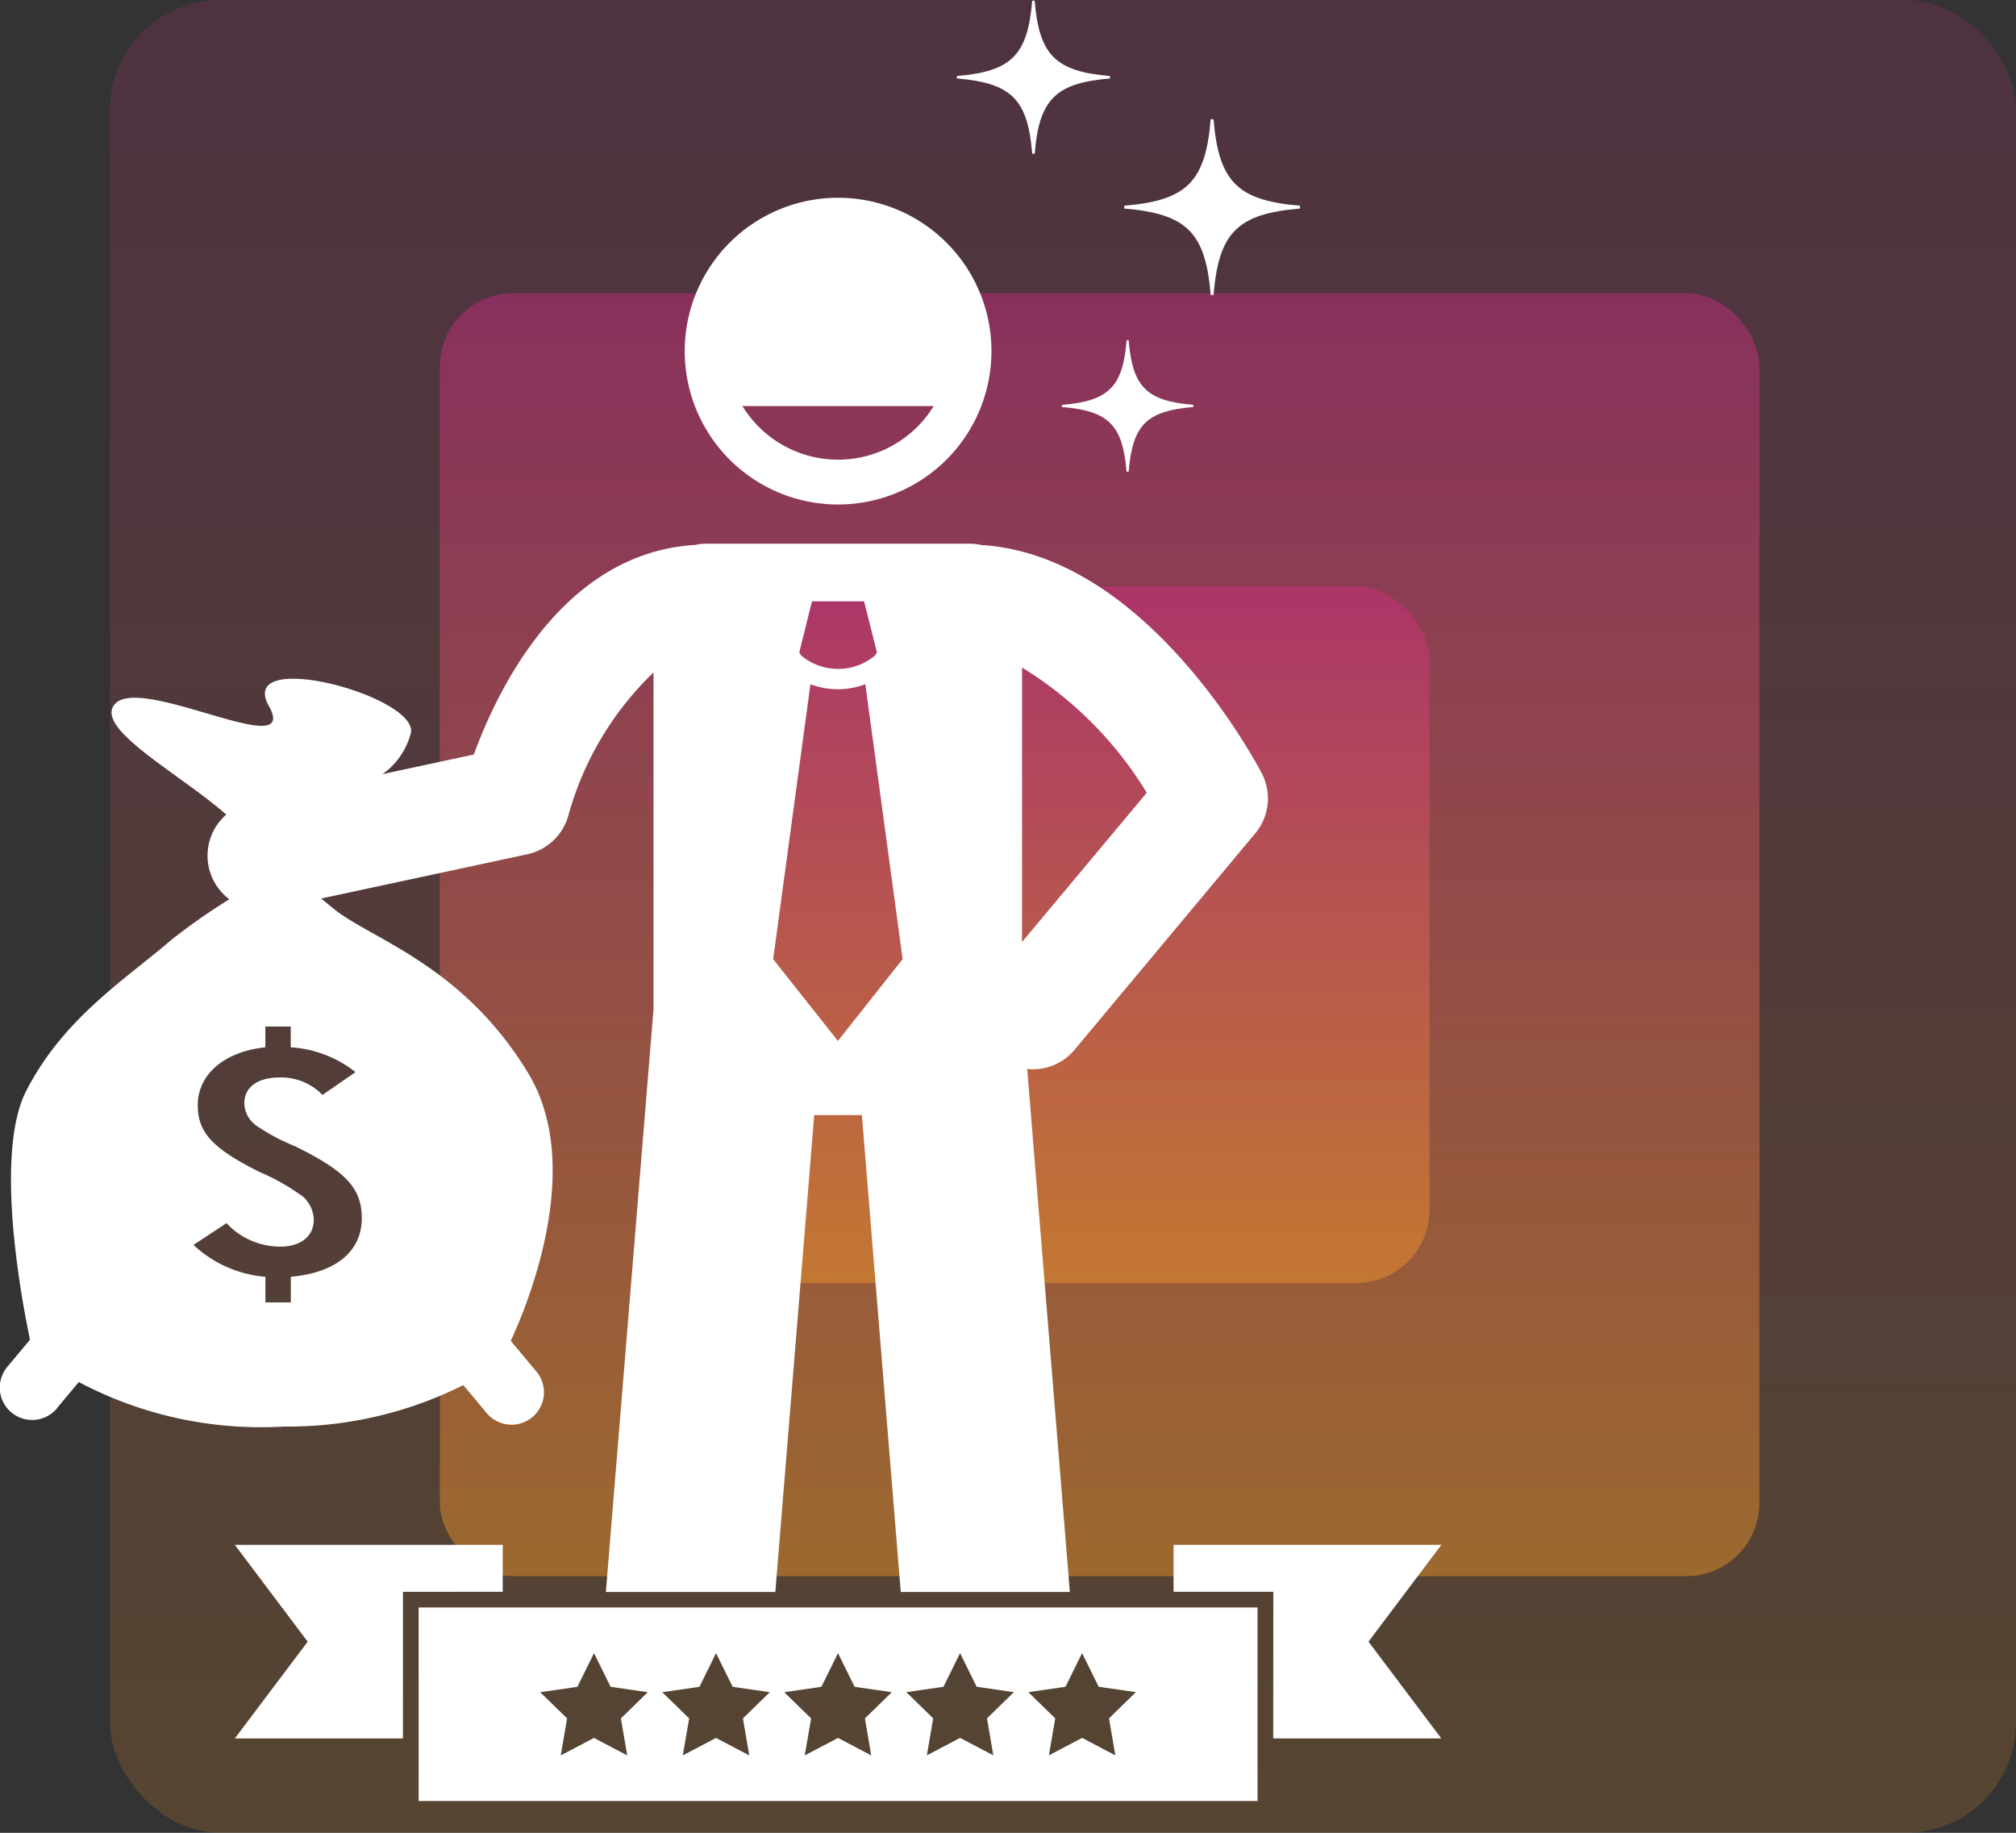 <svg xmlns="http://www.w3.org/2000/svg" xmlns:xlink="http://www.w3.org/1999/xlink" width="54.999" height="50" viewBox="0 0 54.999 50"><rect x="0" y="0" width="54.999" height="50" fill="#333333" stroke="none"/><defs><linearGradient id="a" x1="0.5" x2="0.5" y2="1" gradientUnits="objectBoundingBox"><stop offset="0" stop-color="#d52a87"/><stop offset="1" stop-color="#fd9d28"/></linearGradient></defs><g transform="translate(-703.001 -4686)"><g transform="translate(203 922)"><rect width="52" height="50" rx="3" transform="translate(503 3764)" opacity="0.166" fill="url(#a)"/><rect width="36" height="35" rx="2" transform="translate(512 3772)" opacity="0.427" fill="url(#a)"/><rect width="20" height="19" rx="2" transform="translate(519 3780)" opacity="0.427" fill="url(#a)"/></g><g transform="translate(13 24.301)"><path d="M166.879,97.844a4.184,4.184,0,1,0-4.184-4.184A4.183,4.183,0,0,0,166.879,97.844Zm2.609-2.686a3.059,3.059,0,0,1-5.219,0Z" transform="translate(545.986 4577.618)" fill="#fff"/><path d="M103.992,288.392v-1.28H96.683l1.988,2.641-1.988,2.641h4.587v-4Z" transform="translate(599.724 4416.731)" fill="#fff"/><path d="M237.119,292.394h4.587l-1.988-2.641,1.988-2.641H234.4v1.28h2.722Z" transform="translate(487.617 4416.731)" fill="#fff"/><path d="M123.654,296.294v5.281H146.54v-5.281Zm5.69,4.036-.907-.477-.906.477.173-1.009-.733-.715,1.014-.147.453-.918.453.918,1.014.147-.733.715Zm3.157-1.009.173,1.009-.907-.477-.906.477.173-1.009-.733-.715,1.014-.147.453-.918.453.918,1.014.147Zm3.5,1.009-.906-.477-.907.477.173-1.009-.733-.715,1.014-.147.453-.918.453.918,1.014.147-.733.715Zm5.3-1.872.453-.918.453.918,1.014.147-.733.715.173,1.009-.906-.477-.907.477.173-1.009-.733-.715Zm-2.876-.918.453.918,1.014.147-.733.715.173,1.009-.906-.477-.907.477.173-1.009-.733-.715,1.014-.147Z" transform="translate(577.768 4409.257)" fill="#fff"/><path d="M204.7,64.739h.067c.124-1.486.568-1.93,2.054-2.054v-.067c-1.486-.124-1.93-.568-2.054-2.054H204.7c-.124,1.486-.567,1.93-2.054,2.054v.067C204.136,62.808,204.58,63.252,204.7,64.739Z" transform="translate(513.461 4601.155)" fill="#fff"/><path d="M218.033,112.193c1.276.106,1.658.488,1.764,1.764h.057c.106-1.276.488-1.658,1.764-1.764v-.058c-1.277-.106-1.658-.488-1.764-1.764H219.8c-.106,1.276-.488,1.658-1.764,1.764Z" transform="translate(500.938 4560.609)" fill="#fff"/><path d="M229.541,82.753h.077c.142-1.707.652-2.217,2.359-2.359v-.077c-1.707-.142-2.217-.652-2.359-2.359h-.077c-.142,1.707-.652,2.217-2.359,2.359v.077C228.889,80.537,229.4,81.047,229.541,82.753Z" transform="translate(493.49 4586.994)" fill="#fff"/><path d="M63.787,163.762l.591-.707a10.627,10.627,0,0,0,5.6,1.214,10.665,10.665,0,0,0,4.89-1.131l.639.764a.883.883,0,0,0,1.355-1.133l-.7-.837c.489-1.057,2.006-4.771.478-7.3-1.8-2.975-4.292-3.657-5.315-4.494-.125-.1-.236-.193-.334-.274l5.621-1.207a1.487,1.487,0,0,0,1.128-1.082,8.566,8.566,0,0,1,2.317-3.878v9.185l-1.3,15.9H83.38l1.061-13.01h1.3l1.061,13.01h4.613l-1.164-14.269a1.472,1.472,0,0,0,1.295-.526l4.927-5.9a1.487,1.487,0,0,0,.172-1.65c-.329-.622-3.282-5.953-7.644-6.216a1.441,1.441,0,0,0-.32-.037H81.5a1.439,1.439,0,0,0-.311.035c-3.606.213-5.39,3.951-6.035,5.717l-2.491.535a1.968,1.968,0,0,0,.782-1.159c.062-1.007-4.765-2.278-3.882-.7s-3.51-.883-4.207-.046c-.557.668,1.792,1.9,3.044,3.009a1.485,1.485,0,0,0,.085,2.309,16.653,16.653,0,0,0-1.572,1.1c-1.3,1.116-2.944,2.138-3.967,4.122-.89,1.725-.115,5.769.1,6.794l-.618.739a.883.883,0,0,0,1.355,1.134Zm21.3-10.013-1.766-2.231,1.017-7.5a2.131,2.131,0,0,0,.749.137h0a2.13,2.13,0,0,0,.748-.138l1.018,7.5Zm8.424-6.768-3.4,4.068v-7.487A10.319,10.319,0,0,1,93.516,146.981Zm-9.131-5.225H85.8l.353,1.395-.054.085a1.571,1.571,0,0,1-2.012,0l-.054-.086Zm-13.945,16.2a5.757,5.757,0,0,0-1.125-.631c-1.282-.64-1.687-1.079-1.687-1.82,0-.841.72-1.464,1.844-1.582v-.567h.693v.567a3.163,3.163,0,0,1,1.766.677l-.9.622a1.568,1.568,0,0,0-1.177-.476c-.588,0-.955.265-.955.7a.769.769,0,0,0,.34.622,5.479,5.479,0,0,0,1.033.549c1.4.686,1.831,1.152,1.831,1.966,0,.906-.706,1.491-1.936,1.6v.7h-.693v-.7a3.248,3.248,0,0,1-1.962-.869l.9-.594a2.006,2.006,0,0,0,1.465.64c.562,0,.916-.284.916-.732A.88.88,0,0,0,70.44,157.952Z" transform="translate(627.773 4536.347)" fill="#fff"/></g></g></svg>